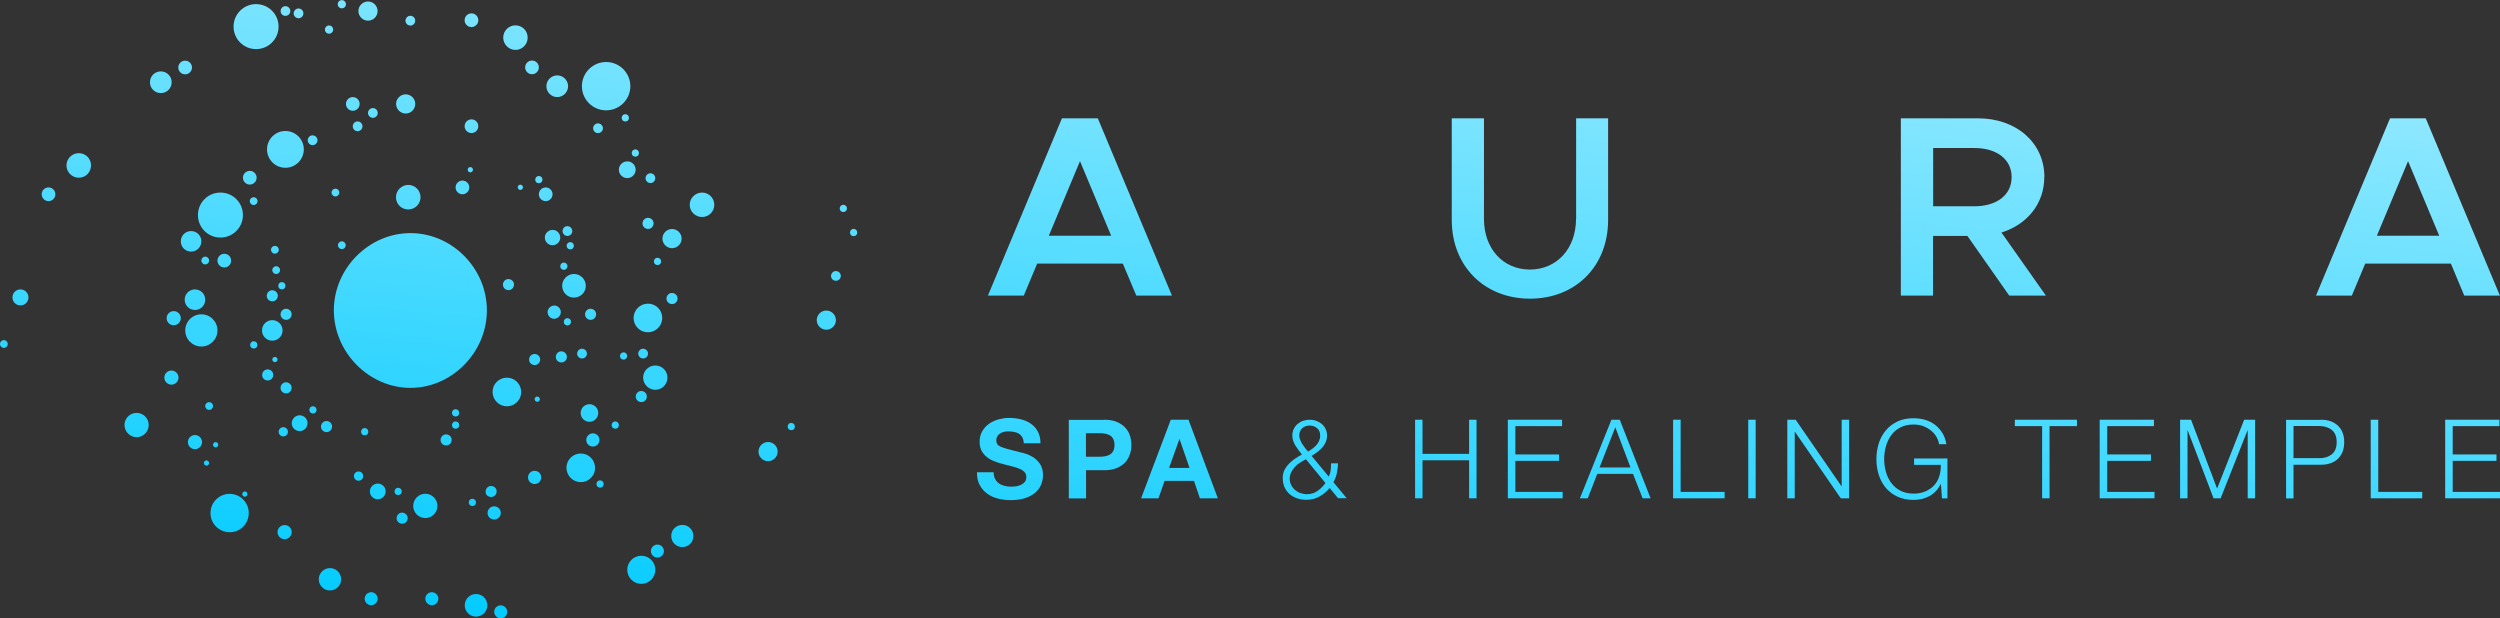 <?xml version="1.0" encoding="UTF-8"?>
<svg xmlns="http://www.w3.org/2000/svg" xmlns:xlink="http://www.w3.org/1999/xlink" id="Layer_1" data-name="Layer 1" viewBox="0 0 218.89 54.15">
  <rect x="0" y="0" width="218.89" height="54.15" fill="#333333" stroke="none"/>
  <defs>
    <style>
      .cls-1 {
        fill: url(#linear-gradient-120);
      }

      .cls-1, .cls-2, .cls-3, .cls-4, .cls-5, .cls-6, .cls-7, .cls-8, .cls-9, .cls-10, .cls-11, .cls-12, .cls-13, .cls-14, .cls-15, .cls-16, .cls-17, .cls-18, .cls-19, .cls-20, .cls-21, .cls-22, .cls-23, .cls-24, .cls-25, .cls-26, .cls-27, .cls-28, .cls-29, .cls-30, .cls-31, .cls-32, .cls-33, .cls-34, .cls-35, .cls-36, .cls-37, .cls-38, .cls-39, .cls-40, .cls-41, .cls-42, .cls-43, .cls-44, .cls-45, .cls-46, .cls-47, .cls-48, .cls-49, .cls-50, .cls-51, .cls-52, .cls-53, .cls-54, .cls-55, .cls-56, .cls-57, .cls-58, .cls-59, .cls-60, .cls-61, .cls-62, .cls-63, .cls-64, .cls-65, .cls-66, .cls-67, .cls-68, .cls-69, .cls-70, .cls-71, .cls-72, .cls-73, .cls-74, .cls-75, .cls-76, .cls-77, .cls-78, .cls-79, .cls-80, .cls-81, .cls-82, .cls-83, .cls-84, .cls-85, .cls-86, .cls-87, .cls-88, .cls-89, .cls-90, .cls-91, .cls-92, .cls-93, .cls-94, .cls-95, .cls-96, .cls-97, .cls-98, .cls-99, .cls-100, .cls-101, .cls-102, .cls-103, .cls-104, .cls-105, .cls-106, .cls-107, .cls-108, .cls-109, .cls-110, .cls-111, .cls-112, .cls-113, .cls-114, .cls-115, .cls-116, .cls-117, .cls-118, .cls-119, .cls-120, .cls-121, .cls-122, .cls-123, .cls-124, .cls-125, .cls-126, .cls-127, .cls-128, .cls-129, .cls-130, .cls-131, .cls-132, .cls-133, .cls-134, .cls-135, .cls-136, .cls-137, .cls-138, .cls-139, .cls-140, .cls-141, .cls-142, .cls-143, .cls-144, .cls-145, .cls-146, .cls-147, .cls-148 {
        stroke-width: 0px;
      }

      .cls-2 {
        fill: url(#linear-gradient-125);
      }

      .cls-3 {
        fill: url(#linear-gradient-124);
      }

      .cls-4 {
        fill: url(#linear-gradient-126);
      }

      .cls-5 {
        fill: url(#linear-gradient-138);
      }

      .cls-6 {
        fill: url(#linear-gradient-139);
      }

      .cls-7 {
        fill: url(#linear-gradient-134);
      }

      .cls-8 {
        fill: url(#linear-gradient-131);
      }

      .cls-9 {
        fill: url(#linear-gradient-136);
      }

      .cls-10 {
        fill: url(#linear-gradient-132);
      }

      .cls-11 {
        fill: url(#linear-gradient-135);
      }

      .cls-12 {
        fill: url(#linear-gradient-130);
      }

      .cls-13 {
        fill: url(#linear-gradient-133);
      }

      .cls-14 {
        fill: url(#linear-gradient-137);
      }

      .cls-15 {
        fill: url(#linear-gradient-100);
      }

      .cls-16 {
        fill: url(#linear-gradient-101);
      }

      .cls-17 {
        fill: url(#linear-gradient-123);
      }

      .cls-18 {
        fill: url(#linear-gradient-129);
      }

      .cls-19 {
        fill: url(#linear-gradient-121);
      }

      .cls-20 {
        fill: url(#linear-gradient-122);
      }

      .cls-21 {
        fill: url(#linear-gradient-109);
      }

      .cls-22 {
        fill: url(#linear-gradient-108);
      }

      .cls-23 {
        fill: url(#linear-gradient-106);
      }

      .cls-24 {
        fill: url(#linear-gradient-107);
      }

      .cls-25 {
        fill: url(#linear-gradient-102);
      }

      .cls-26 {
        fill: url(#linear-gradient-104);
      }

      .cls-27 {
        fill: url(#linear-gradient-103);
      }

      .cls-28 {
        fill: url(#linear-gradient-105);
      }

      .cls-29 {
        fill: url(#linear-gradient-117);
      }

      .cls-30 {
        fill: url(#linear-gradient-118);
      }

      .cls-31 {
        fill: url(#linear-gradient-111);
      }

      .cls-32 {
        fill: url(#linear-gradient-112);
      }

      .cls-33 {
        fill: url(#linear-gradient-127);
      }

      .cls-34 {
        fill: url(#linear-gradient-128);
      }

      .cls-35 {
        fill: url(#linear-gradient-110);
      }

      .cls-36 {
        fill: url(#linear-gradient-113);
      }

      .cls-37 {
        fill: url(#linear-gradient-114);
      }

      .cls-38 {
        fill: url(#linear-gradient-115);
      }

      .cls-39 {
        fill: url(#linear-gradient-116);
      }

      .cls-40 {
        fill: url(#linear-gradient-119);
      }

      .cls-41 {
        fill: url(#linear-gradient-144);
      }

      .cls-42 {
        fill: url(#linear-gradient-145);
      }

      .cls-43 {
        fill: url(#linear-gradient-148);
      }

      .cls-44 {
        fill: url(#linear-gradient-146);
      }

      .cls-45 {
        fill: url(#linear-gradient-143);
      }

      .cls-46 {
        fill: url(#linear-gradient-140);
      }

      .cls-47 {
        fill: url(#linear-gradient-141);
      }

      .cls-48 {
        fill: url(#linear-gradient-147);
      }

      .cls-49 {
        fill: url(#linear-gradient-142);
      }

      .cls-50 {
        fill: url(#linear-gradient);
      }

      .cls-51 {
        fill: url(#linear-gradient-38);
      }

      .cls-52 {
        fill: url(#linear-gradient-33);
      }

      .cls-53 {
        fill: url(#linear-gradient-29);
      }

      .cls-54 {
        fill: url(#linear-gradient-32);
      }

      .cls-55 {
        fill: url(#linear-gradient-30);
      }

      .cls-56 {
        fill: url(#linear-gradient-31);
      }

      .cls-57 {
        fill: url(#linear-gradient-36);
      }

      .cls-58 {
        fill: url(#linear-gradient-39);
      }

      .cls-59 {
        fill: url(#linear-gradient-34);
      }

      .cls-60 {
        fill: url(#linear-gradient-37);
      }

      .cls-61 {
        fill: url(#linear-gradient-35);
      }

      .cls-62 {
        fill: url(#linear-gradient-28);
      }

      .cls-63 {
        fill: url(#linear-gradient-25);
      }

      .cls-64 {
        fill: url(#linear-gradient-11);
      }

      .cls-65 {
        fill: url(#linear-gradient-12);
      }

      .cls-66 {
        fill: url(#linear-gradient-13);
      }

      .cls-67 {
        fill: url(#linear-gradient-10);
      }

      .cls-68 {
        fill: url(#linear-gradient-17);
      }

      .cls-69 {
        fill: url(#linear-gradient-16);
      }

      .cls-70 {
        fill: url(#linear-gradient-19);
      }

      .cls-71 {
        fill: url(#linear-gradient-15);
      }

      .cls-72 {
        fill: url(#linear-gradient-23);
      }

      .cls-73 {
        fill: url(#linear-gradient-21);
      }

      .cls-74 {
        fill: url(#linear-gradient-18);
      }

      .cls-75 {
        fill: url(#linear-gradient-14);
      }

      .cls-76 {
        fill: url(#linear-gradient-22);
      }

      .cls-77 {
        fill: url(#linear-gradient-20);
      }

      .cls-78 {
        fill: url(#linear-gradient-27);
      }

      .cls-79 {
        fill: url(#linear-gradient-24);
      }

      .cls-80 {
        fill: url(#linear-gradient-26);
      }

      .cls-81 {
        fill: url(#linear-gradient-45);
      }

      .cls-82 {
        fill: url(#linear-gradient-46);
      }

      .cls-83 {
        fill: url(#linear-gradient-44);
      }

      .cls-84 {
        fill: url(#linear-gradient-48);
      }

      .cls-85 {
        fill: url(#linear-gradient-49);
      }

      .cls-86 {
        fill: url(#linear-gradient-47);
      }

      .cls-87 {
        fill: url(#linear-gradient-42);
      }

      .cls-88 {
        fill: url(#linear-gradient-43);
      }

      .cls-89 {
        fill: url(#linear-gradient-40);
      }

      .cls-90 {
        fill: url(#linear-gradient-41);
      }

      .cls-91 {
        fill: url(#linear-gradient-59);
      }

      .cls-92 {
        fill: url(#linear-gradient-57);
      }

      .cls-93 {
        fill: url(#linear-gradient-58);
      }

      .cls-94 {
        fill: url(#linear-gradient-55);
      }

      .cls-95 {
        fill: url(#linear-gradient-56);
      }

      .cls-96 {
        fill: url(#linear-gradient-53);
      }

      .cls-97 {
        fill: url(#linear-gradient-51);
      }

      .cls-98 {
        fill: url(#linear-gradient-52);
      }

      .cls-99 {
        fill: url(#linear-gradient-50);
      }

      .cls-100 {
        fill: url(#linear-gradient-54);
      }

      .cls-101 {
        fill: url(#linear-gradient-60);
      }

      .cls-102 {
        fill: url(#linear-gradient-61);
      }

      .cls-103 {
        fill: url(#linear-gradient-62);
      }

      .cls-104 {
        fill: url(#linear-gradient-65);
      }

      .cls-105 {
        fill: url(#linear-gradient-79);
      }

      .cls-106 {
        fill: url(#linear-gradient-78);
      }

      .cls-107 {
        fill: url(#linear-gradient-77);
      }

      .cls-108 {
        fill: url(#linear-gradient-75);
      }

      .cls-109 {
        fill: url(#linear-gradient-76);
      }

      .cls-110 {
        fill: url(#linear-gradient-74);
      }

      .cls-111 {
        fill: url(#linear-gradient-67);
      }

      .cls-112 {
        fill: url(#linear-gradient-68);
      }

      .cls-113 {
        fill: url(#linear-gradient-66);
      }

      .cls-114 {
        fill: url(#linear-gradient-63);
      }

      .cls-115 {
        fill: url(#linear-gradient-69);
      }

      .cls-116 {
        fill: url(#linear-gradient-64);
      }

      .cls-117 {
        fill: url(#linear-gradient-71);
      }

      .cls-118 {
        fill: url(#linear-gradient-72);
      }

      .cls-119 {
        fill: url(#linear-gradient-70);
      }

      .cls-120 {
        fill: url(#linear-gradient-73);
      }

      .cls-121 {
        fill: url(#linear-gradient-84);
      }

      .cls-122 {
        fill: url(#linear-gradient-85);
      }

      .cls-123 {
        fill: url(#linear-gradient-82);
      }

      .cls-124 {
        fill: url(#linear-gradient-83);
      }

      .cls-125 {
        fill: url(#linear-gradient-89);
      }

      .cls-126 {
        fill: url(#linear-gradient-88);
      }

      .cls-127 {
        fill: url(#linear-gradient-86);
      }

      .cls-128 {
        fill: url(#linear-gradient-87);
      }

      .cls-129 {
        fill: url(#linear-gradient-80);
      }

      .cls-130 {
        fill: url(#linear-gradient-81);
      }

      .cls-131 {
        fill: url(#linear-gradient-98);
      }

      .cls-132 {
        fill: url(#linear-gradient-91);
      }

      .cls-133 {
        fill: url(#linear-gradient-92);
      }

      .cls-134 {
        fill: url(#linear-gradient-93);
      }

      .cls-135 {
        fill: url(#linear-gradient-90);
      }

      .cls-136 {
        fill: url(#linear-gradient-96);
      }

      .cls-137 {
        fill: url(#linear-gradient-97);
      }

      .cls-138 {
        fill: url(#linear-gradient-94);
      }

      .cls-139 {
        fill: url(#linear-gradient-95);
      }

      .cls-140 {
        fill: url(#linear-gradient-99);
      }

      .cls-141 {
        fill: url(#linear-gradient-4);
      }

      .cls-142 {
        fill: url(#linear-gradient-2);
      }

      .cls-143 {
        fill: url(#linear-gradient-3);
      }

      .cls-144 {
        fill: url(#linear-gradient-8);
      }

      .cls-145 {
        fill: url(#linear-gradient-9);
      }

      .cls-146 {
        fill: url(#linear-gradient-7);
      }

      .cls-147 {
        fill: url(#linear-gradient-5);
      }

      .cls-148 {
        fill: url(#linear-gradient-6);
      }
    </style>
    <linearGradient id="linear-gradient" x1="33.14" y1="54.51" x2="44.54" y2="-57.06" gradientUnits="userSpaceOnUse">
      <stop offset="0" stop-color="#00cbff"></stop>
      <stop offset="1" stop-color="#fff"></stop>
    </linearGradient>
    <linearGradient id="linear-gradient-2" x1="-1.79" y1="50.95" x2="9.61" y2="-60.63" xlink:href="#linear-gradient"></linearGradient>
    <linearGradient id="linear-gradient-3" x1="16.55" y1="52.82" x2="27.95" y2="-58.76" xlink:href="#linear-gradient"></linearGradient>
    <linearGradient id="linear-gradient-4" x1="16.82" y1="52.85" x2="28.22" y2="-58.73" xlink:href="#linear-gradient"></linearGradient>
    <linearGradient id="linear-gradient-5" x1="32.3" y1="54.43" x2="43.7" y2="-57.15" xlink:href="#linear-gradient"></linearGradient>
    <linearGradient id="linear-gradient-6" x1="37.55" y1="54.96" x2="48.95" y2="-56.61" xlink:href="#linear-gradient"></linearGradient>
    <linearGradient id="linear-gradient-7" x1="58.7" y1="57.13" x2="70.1" y2="-54.45" xlink:href="#linear-gradient"></linearGradient>
    <linearGradient id="linear-gradient-8" x1="56.67" y1="56.92" x2="68.07" y2="-54.66" xlink:href="#linear-gradient"></linearGradient>
    <linearGradient id="linear-gradient-9" x1="43.63" y1="55.59" x2="55.03" y2="-55.99" xlink:href="#linear-gradient"></linearGradient>
    <linearGradient id="linear-gradient-10" x1="41.44" y1="55.36" x2="52.83" y2="-56.21" xlink:href="#linear-gradient"></linearGradient>
    <linearGradient id="linear-gradient-11" x1="20.43" y1="53.22" x2="31.83" y2="-58.36" xlink:href="#linear-gradient"></linearGradient>
    <linearGradient id="linear-gradient-12" x1="17.46" y1="52.91" x2="28.86" y2="-58.66" xlink:href="#linear-gradient"></linearGradient>
    <linearGradient id="linear-gradient-13" x1="41.58" y1="55.38" x2="52.98" y2="-56.2" xlink:href="#linear-gradient"></linearGradient>
    <linearGradient id="linear-gradient-14" x1="37.09" y1="54.92" x2="48.49" y2="-56.66" xlink:href="#linear-gradient"></linearGradient>
    <linearGradient id="linear-gradient-15" x1="44.92" y1="55.72" x2="56.32" y2="-55.86" xlink:href="#linear-gradient"></linearGradient>
    <linearGradient id="linear-gradient-16" x1="21.84" y1="53.36" x2="33.23" y2="-58.22" xlink:href="#linear-gradient"></linearGradient>
    <linearGradient id="linear-gradient-17" x1="21.15" y1="53.29" x2="32.55" y2="-58.29" xlink:href="#linear-gradient"></linearGradient>
    <linearGradient id="linear-gradient-18" x1="12.7" y1="52.43" x2="24.1" y2="-59.15" xlink:href="#linear-gradient"></linearGradient>
    <linearGradient id="linear-gradient-19" x1="15.64" y1="52.73" x2="27.03" y2="-58.85" xlink:href="#linear-gradient"></linearGradient>
    <linearGradient id="linear-gradient-20" x1="24.21" y1="53.6" x2="35.6" y2="-57.97" xlink:href="#linear-gradient"></linearGradient>
    <linearGradient id="linear-gradient-21" x1="55.45" y1="56.79" x2="66.84" y2="-54.78" xlink:href="#linear-gradient"></linearGradient>
    <linearGradient id="linear-gradient-22" x1="28.55" y1="54.05" x2="39.95" y2="-57.53" xlink:href="#linear-gradient"></linearGradient>
    <linearGradient id="linear-gradient-23" x1="13.03" y1="52.46" x2="24.42" y2="-59.12" xlink:href="#linear-gradient"></linearGradient>
    <linearGradient id="linear-gradient-24" x1="14.92" y1="52.65" x2="26.32" y2="-58.92" xlink:href="#linear-gradient"></linearGradient>
    <linearGradient id="linear-gradient-25" x1="26.62" y1="53.85" x2="38.02" y2="-57.73" xlink:href="#linear-gradient"></linearGradient>
    <linearGradient id="linear-gradient-26" x1="20.86" y1="53.26" x2="32.26" y2="-58.32" xlink:href="#linear-gradient"></linearGradient>
    <linearGradient id="linear-gradient-27" x1="25.6" y1="53.74" x2="37" y2="-57.83" xlink:href="#linear-gradient"></linearGradient>
    <linearGradient id="linear-gradient-28" x1="18.6" y1="53.03" x2="29.99" y2="-58.55" xlink:href="#linear-gradient"></linearGradient>
    <linearGradient id="linear-gradient-29" x1="16.58" y1="52.82" x2="27.98" y2="-58.75" xlink:href="#linear-gradient"></linearGradient>
    <linearGradient id="linear-gradient-30" x1=".75" y1="51.21" x2="12.15" y2="-60.37" xlink:href="#linear-gradient"></linearGradient>
    <linearGradient id="linear-gradient-31" x1="13.52" y1="52.51" x2="24.92" y2="-59.07" xlink:href="#linear-gradient"></linearGradient>
    <linearGradient id="linear-gradient-32" x1="18.05" y1="52.97" x2="29.45" y2="-58.6" xlink:href="#linear-gradient"></linearGradient>
    <linearGradient id="linear-gradient-33" x1="43.89" y1="55.61" x2="55.28" y2="-55.96" xlink:href="#linear-gradient"></linearGradient>
    <linearGradient id="linear-gradient-34" x1="11.47" y1="52.3" x2="22.87" y2="-59.27" xlink:href="#linear-gradient"></linearGradient>
    <linearGradient id="linear-gradient-35" x1="26.32" y1="53.82" x2="37.72" y2="-57.76" xlink:href="#linear-gradient"></linearGradient>
    <linearGradient id="linear-gradient-36" x1="41.52" y1="55.37" x2="52.92" y2="-56.2" xlink:href="#linear-gradient"></linearGradient>
    <linearGradient id="linear-gradient-37" x1="35.87" y1="54.79" x2="47.26" y2="-56.78" xlink:href="#linear-gradient"></linearGradient>
    <linearGradient id="linear-gradient-38" x1="36.81" y1="54.89" x2="48.2" y2="-56.69" xlink:href="#linear-gradient"></linearGradient>
    <linearGradient id="linear-gradient-39" x1="43.84" y1="55.61" x2="55.23" y2="-55.97" xlink:href="#linear-gradient"></linearGradient>
    <linearGradient id="linear-gradient-40" x1="36.56" y1="54.86" x2="47.96" y2="-56.71" xlink:href="#linear-gradient"></linearGradient>
    <linearGradient id="linear-gradient-41" x1="19.66" y1="53.14" x2="31.06" y2="-58.44" xlink:href="#linear-gradient"></linearGradient>
    <linearGradient id="linear-gradient-42" x1="26.82" y1="53.87" x2="38.22" y2="-57.71" xlink:href="#linear-gradient"></linearGradient>
    <linearGradient id="linear-gradient-43" x1="30.9" y1="54.29" x2="42.3" y2="-57.29" xlink:href="#linear-gradient"></linearGradient>
    <linearGradient id="linear-gradient-44" x1="55.17" y1="56.77" x2="66.57" y2="-54.81" xlink:href="#linear-gradient"></linearGradient>
    <linearGradient id="linear-gradient-45" x1="65.39" y1="57.81" x2="76.78" y2="-53.77" xlink:href="#linear-gradient"></linearGradient>
    <linearGradient id="linear-gradient-46" x1="69.26" y1="58.2" x2="80.66" y2="-53.37" xlink:href="#linear-gradient"></linearGradient>
    <linearGradient id="linear-gradient-47" x1="23.6" y1="53.54" x2="35" y2="-58.04" xlink:href="#linear-gradient"></linearGradient>
    <linearGradient id="linear-gradient-48" x1="24.49" y1="53.63" x2="35.88" y2="-57.95" xlink:href="#linear-gradient"></linearGradient>
    <linearGradient id="linear-gradient-49" x1="20.82" y1="53.26" x2="32.21" y2="-58.32" xlink:href="#linear-gradient"></linearGradient>
    <linearGradient id="linear-gradient-50" x1="28.14" y1="54" x2="39.54" y2="-57.57" xlink:href="#linear-gradient"></linearGradient>
    <linearGradient id="linear-gradient-51" x1="26.94" y1="53.88" x2="38.34" y2="-57.69" xlink:href="#linear-gradient"></linearGradient>
    <linearGradient id="linear-gradient-52" x1="30.57" y1="54.25" x2="41.97" y2="-57.32" xlink:href="#linear-gradient"></linearGradient>
    <linearGradient id="linear-gradient-53" x1="23.15" y1="53.49" x2="34.55" y2="-58.08" xlink:href="#linear-gradient"></linearGradient>
    <linearGradient id="linear-gradient-54" x1="53.69" y1="56.61" x2="65.09" y2="-54.96" xlink:href="#linear-gradient"></linearGradient>
    <linearGradient id="linear-gradient-55" x1="48.39" y1="56.07" x2="59.79" y2="-55.5" xlink:href="#linear-gradient"></linearGradient>
    <linearGradient id="linear-gradient-56" x1="49.56" y1="56.19" x2="60.96" y2="-55.38" xlink:href="#linear-gradient"></linearGradient>
    <linearGradient id="linear-gradient-57" x1="50.69" y1="56.31" x2="62.08" y2="-55.27" xlink:href="#linear-gradient"></linearGradient>
    <linearGradient id="linear-gradient-58" x1="47.09" y1="55.94" x2="58.49" y2="-55.64" xlink:href="#linear-gradient"></linearGradient>
    <linearGradient id="linear-gradient-59" x1="53.79" y1="56.62" x2="65.19" y2="-54.95" xlink:href="#linear-gradient"></linearGradient>
    <linearGradient id="linear-gradient-60" x1="42.23" y1="55.44" x2="53.62" y2="-56.13" xlink:href="#linear-gradient"></linearGradient>
    <linearGradient id="linear-gradient-61" x1="49.29" y1="56.16" x2="60.69" y2="-55.41" xlink:href="#linear-gradient"></linearGradient>
    <linearGradient id="linear-gradient-62" x1="47.79" y1="56.01" x2="59.18" y2="-55.57" xlink:href="#linear-gradient"></linearGradient>
    <linearGradient id="linear-gradient-63" x1="52.77" y1="56.52" x2="64.17" y2="-55.06" xlink:href="#linear-gradient"></linearGradient>
    <linearGradient id="linear-gradient-64" x1="46.04" y1="55.83" x2="57.44" y2="-55.74" xlink:href="#linear-gradient"></linearGradient>
    <linearGradient id="linear-gradient-65" x1="44.81" y1="55.71" x2="56.21" y2="-55.87" xlink:href="#linear-gradient"></linearGradient>
    <linearGradient id="linear-gradient-66" x1="45.61" y1="55.79" x2="57.01" y2="-55.79" xlink:href="#linear-gradient"></linearGradient>
    <linearGradient id="linear-gradient-67" x1="69.71" y1="58.25" x2="81.1" y2="-53.33" xlink:href="#linear-gradient"></linearGradient>
    <linearGradient id="linear-gradient-68" x1="50.06" y1="56.24" x2="61.46" y2="-55.33" xlink:href="#linear-gradient"></linearGradient>
    <linearGradient id="linear-gradient-69" x1="51.24" y1="56.36" x2="62.64" y2="-55.21" xlink:href="#linear-gradient"></linearGradient>
    <linearGradient id="linear-gradient-70" x1="70.86" y1="58.37" x2="82.25" y2="-53.21" xlink:href="#linear-gradient"></linearGradient>
    <linearGradient id="linear-gradient-71" x1="69.76" y1="58.26" x2="81.16" y2="-53.32" xlink:href="#linear-gradient"></linearGradient>
    <linearGradient id="linear-gradient-72" x1="52.96" y1="56.54" x2="64.35" y2="-55.04" xlink:href="#linear-gradient"></linearGradient>
    <linearGradient id="linear-gradient-73" x1="41.41" y1="55.36" x2="52.81" y2="-56.22" xlink:href="#linear-gradient"></linearGradient>
    <linearGradient id="linear-gradient-74" x1="55.7" y1="56.82" x2="67.1" y2="-54.76" xlink:href="#linear-gradient"></linearGradient>
    <linearGradient id="linear-gradient-75" x1="48.79" y1="56.11" x2="60.18" y2="-55.46" xlink:href="#linear-gradient"></linearGradient>
    <linearGradient id="linear-gradient-76" x1="53.91" y1="56.64" x2="65.31" y2="-54.94" xlink:href="#linear-gradient"></linearGradient>
    <linearGradient id="linear-gradient-77" x1="41.74" y1="55.39" x2="53.14" y2="-56.18" xlink:href="#linear-gradient"></linearGradient>
    <linearGradient id="linear-gradient-78" x1="37.38" y1="54.95" x2="48.78" y2="-56.63" xlink:href="#linear-gradient"></linearGradient>
    <linearGradient id="linear-gradient-79" x1="34.26" y1="54.63" x2="45.66" y2="-56.95" xlink:href="#linear-gradient"></linearGradient>
    <linearGradient id="linear-gradient-80" x1="26.91" y1="53.88" x2="38.3" y2="-57.7" xlink:href="#linear-gradient"></linearGradient>
    <linearGradient id="linear-gradient-81" x1="46.63" y1="55.89" x2="58.03" y2="-55.68" xlink:href="#linear-gradient"></linearGradient>
    <linearGradient id="linear-gradient-82" x1="44.34" y1="55.66" x2="55.74" y2="-55.92" xlink:href="#linear-gradient"></linearGradient>
    <linearGradient id="linear-gradient-83" x1="23.06" y1="53.48" x2="34.46" y2="-58.09" xlink:href="#linear-gradient"></linearGradient>
    <linearGradient id="linear-gradient-84" x1="21.35" y1="53.31" x2="32.75" y2="-58.27" xlink:href="#linear-gradient"></linearGradient>
    <linearGradient id="linear-gradient-85" x1="21.04" y1="53.28" x2="32.44" y2="-58.3" xlink:href="#linear-gradient"></linearGradient>
    <linearGradient id="linear-gradient-86" x1="22.41" y1="53.42" x2="33.81" y2="-58.16" xlink:href="#linear-gradient"></linearGradient>
    <linearGradient id="linear-gradient-87" x1="54.12" y1="56.66" x2="65.52" y2="-54.92" xlink:href="#linear-gradient"></linearGradient>
    <linearGradient id="linear-gradient-88" x1="46.05" y1="55.83" x2="57.45" y2="-55.74" xlink:href="#linear-gradient"></linearGradient>
    <linearGradient id="linear-gradient-89" x1="43.11" y1="55.53" x2="54.51" y2="-56.04" xlink:href="#linear-gradient"></linearGradient>
    <linearGradient id="linear-gradient-90" x1="46.42" y1="55.87" x2="57.82" y2="-55.7" xlink:href="#linear-gradient"></linearGradient>
    <linearGradient id="linear-gradient-91" x1="46.84" y1="55.91" x2="58.24" y2="-55.66" xlink:href="#linear-gradient"></linearGradient>
    <linearGradient id="linear-gradient-92" x1="52.02" y1="56.44" x2="63.42" y2="-55.13" xlink:href="#linear-gradient"></linearGradient>
    <linearGradient id="linear-gradient-93" x1="67.18" y1="57.99" x2="78.57" y2="-53.58" xlink:href="#linear-gradient"></linearGradient>
    <linearGradient id="linear-gradient-94" x1="51.11" y1="56.35" x2="62.51" y2="-55.23" xlink:href="#linear-gradient"></linearGradient>
    <linearGradient id="linear-gradient-95" x1="40.21" y1="55.24" x2="51.61" y2="-56.34" xlink:href="#linear-gradient"></linearGradient>
    <linearGradient id="linear-gradient-96" x1="33.68" y1="54.57" x2="45.08" y2="-57.01" xlink:href="#linear-gradient"></linearGradient>
    <linearGradient id="linear-gradient-97" x1="30.25" y1="54.22" x2="41.65" y2="-57.36" xlink:href="#linear-gradient"></linearGradient>
    <linearGradient id="linear-gradient-98" x1="37.96" y1="55.01" x2="49.36" y2="-56.57" xlink:href="#linear-gradient"></linearGradient>
    <linearGradient id="linear-gradient-99" x1="25.57" y1="53.74" x2="36.97" y2="-57.83" xlink:href="#linear-gradient"></linearGradient>
    <linearGradient id="linear-gradient-100" x1="19.87" y1="53.16" x2="31.27" y2="-58.42" xlink:href="#linear-gradient"></linearGradient>
    <linearGradient id="linear-gradient-101" x1="21.79" y1="53.36" x2="33.19" y2="-58.22" xlink:href="#linear-gradient"></linearGradient>
    <linearGradient id="linear-gradient-102" x1="30.11" y1="54.21" x2="41.51" y2="-57.37" xlink:href="#linear-gradient"></linearGradient>
    <linearGradient id="linear-gradient-103" x1="23.2" y1="53.5" x2="34.59" y2="-58.08" xlink:href="#linear-gradient"></linearGradient>
    <linearGradient id="linear-gradient-104" x1="31.92" y1="54.39" x2="43.31" y2="-57.19" xlink:href="#linear-gradient"></linearGradient>
    <linearGradient id="linear-gradient-105" x1="24.54" y1="53.64" x2="35.94" y2="-57.94" xlink:href="#linear-gradient"></linearGradient>
    <linearGradient id="linear-gradient-106" x1="51.91" y1="56.43" x2="63.31" y2="-55.14" xlink:href="#linear-gradient"></linearGradient>
    <linearGradient id="linear-gradient-107" x1="38.07" y1="55.02" x2="49.46" y2="-56.56" xlink:href="#linear-gradient"></linearGradient>
    <linearGradient id="linear-gradient-108" x1="50.1" y1="56.25" x2="61.49" y2="-55.33" xlink:href="#linear-gradient"></linearGradient>
    <linearGradient id="linear-gradient-109" x1="45.38" y1="55.77" x2="56.78" y2="-55.81" xlink:href="#linear-gradient"></linearGradient>
    <linearGradient id="linear-gradient-110" x1="42.19" y1="55.44" x2="53.59" y2="-56.14" xlink:href="#linear-gradient"></linearGradient>
    <linearGradient id="linear-gradient-111" x1="-.77" y1="51.05" x2="10.63" y2="-60.53" xlink:href="#linear-gradient"></linearGradient>
    <linearGradient id="linear-gradient-112" x1="10.43" y1="52.19" x2="21.83" y2="-59.38" xlink:href="#linear-gradient"></linearGradient>
    <linearGradient id="linear-gradient-113" x1="36.16" y1="54.82" x2="47.56" y2="-56.75" xlink:href="#linear-gradient"></linearGradient>
    <linearGradient id="linear-gradient-114" x1="54.96" y1="56.74" x2="66.35" y2="-54.83" xlink:href="#linear-gradient"></linearGradient>
    <linearGradient id="linear-gradient-115" x1="19.27" y1="53.1" x2="30.67" y2="-58.48" xlink:href="#linear-gradient"></linearGradient>
    <linearGradient id="linear-gradient-116" x1="9.5" y1="52.1" x2="20.89" y2="-59.48" xlink:href="#linear-gradient"></linearGradient>
    <linearGradient id="linear-gradient-117" x1="20.89" y1="53.26" x2="32.28" y2="-58.31" xlink:href="#linear-gradient"></linearGradient>
    <linearGradient id="linear-gradient-118" x1="48.12" y1="56.04" x2="59.52" y2="-55.53" xlink:href="#linear-gradient"></linearGradient>
    <linearGradient id="linear-gradient-119" x1="17.25" y1="52.89" x2="28.65" y2="-58.68" xlink:href="#linear-gradient"></linearGradient>
    <linearGradient id="linear-gradient-120" x1="15.84" y1="52.75" x2="27.23" y2="-58.83" xlink:href="#linear-gradient"></linearGradient>
    <linearGradient id="linear-gradient-121" x1="3.13" y1="51.45" x2="14.52" y2="-60.13" xlink:href="#linear-gradient"></linearGradient>
    <linearGradient id="linear-gradient-122" x1="15.2" y1="52.68" x2="26.6" y2="-58.89" xlink:href="#linear-gradient"></linearGradient>
    <linearGradient id="linear-gradient-123" x1="14.38" y1="52.6" x2="25.78" y2="-58.98" xlink:href="#linear-gradient"></linearGradient>
    <linearGradient id="linear-gradient-124" x1="21.35" y1="53.31" x2="32.74" y2="-58.27" xlink:href="#linear-gradient"></linearGradient>
    <linearGradient id="linear-gradient-125" x1="39.83" y1="55.2" x2="51.23" y2="-56.38" xlink:href="#linear-gradient"></linearGradient>
    <linearGradient id="linear-gradient-126" x1="57.48" y1="57" x2="68.87" y2="-54.58" xlink:href="#linear-gradient"></linearGradient>
    <linearGradient id="linear-gradient-127" x1="31.96" y1="54.39" x2="43.36" y2="-57.18" xlink:href="#linear-gradient"></linearGradient>
    <linearGradient id="linear-gradient-128" x1="91.02" y1="60.43" x2="102.42" y2="-51.15" xlink:href="#linear-gradient"></linearGradient>
    <linearGradient id="linear-gradient-129" x1="128.91" y1="64.3" x2="140.31" y2="-47.28" xlink:href="#linear-gradient"></linearGradient>
    <linearGradient id="linear-gradient-130" x1="167.67" y1="68.26" x2="179.07" y2="-43.32" xlink:href="#linear-gradient"></linearGradient>
    <linearGradient id="linear-gradient-131" x1="206.1" y1="72.18" x2="217.5" y2="-39.39" xlink:href="#linear-gradient"></linearGradient>
    <linearGradient id="linear-gradient-132" x1="86.53" y1="59.97" x2="97.92" y2="-51.61" xlink:href="#linear-gradient"></linearGradient>
    <linearGradient id="linear-gradient-133" x1="93.98" y1="60.73" x2="105.38" y2="-50.85" xlink:href="#linear-gradient"></linearGradient>
    <linearGradient id="linear-gradient-134" x1="101.45" y1="61.49" x2="112.84" y2="-50.08" xlink:href="#linear-gradient"></linearGradient>
    <linearGradient id="linear-gradient-135" x1="113.07" y1="62.68" x2="124.47" y2="-48.9" xlink:href="#linear-gradient"></linearGradient>
    <linearGradient id="linear-gradient-136" x1="124.17" y1="63.81" x2="135.57" y2="-47.76" xlink:href="#linear-gradient"></linearGradient>
    <linearGradient id="linear-gradient-137" x1="131.92" y1="64.61" x2="143.32" y2="-46.97" xlink:href="#linear-gradient"></linearGradient>
    <linearGradient id="linear-gradient-138" x1="139.2" y1="65.35" x2="150.6" y2="-46.23" xlink:href="#linear-gradient"></linearGradient>
    <linearGradient id="linear-gradient-139" x1="146.11" y1="66.05" x2="157.5" y2="-45.52" xlink:href="#linear-gradient"></linearGradient>
    <linearGradient id="linear-gradient-140" x1="150.7" y1="66.52" x2="162.1" y2="-45.05" xlink:href="#linear-gradient"></linearGradient>
    <linearGradient id="linear-gradient-141" x1="156.45" y1="67.11" x2="167.84" y2="-44.47" xlink:href="#linear-gradient"></linearGradient>
    <linearGradient id="linear-gradient-142" x1="164.73" y1="67.96" x2="176.13" y2="-43.62" xlink:href="#linear-gradient"></linearGradient>
    <linearGradient id="linear-gradient-143" x1="175.85" y1="69.09" x2="187.25" y2="-42.48" xlink:href="#linear-gradient"></linearGradient>
    <linearGradient id="linear-gradient-144" x1="183.21" y1="69.84" x2="194.61" y2="-41.73" xlink:href="#linear-gradient"></linearGradient>
    <linearGradient id="linear-gradient-145" x1="191.06" y1="70.65" x2="202.46" y2="-40.93" xlink:href="#linear-gradient"></linearGradient>
    <linearGradient id="linear-gradient-146" x1="199.26" y1="71.48" x2="210.66" y2="-40.09" xlink:href="#linear-gradient"></linearGradient>
    <linearGradient id="linear-gradient-147" x1="206.55" y1="72.23" x2="217.95" y2="-39.35" xlink:href="#linear-gradient"></linearGradient>
    <linearGradient id="linear-gradient-148" x1="213.15" y1="72.9" x2="224.55" y2="-38.67" xlink:href="#linear-gradient"></linearGradient>
  </defs>
  <g>
    <path class="cls-50" d="M35.94,20.41c-3.63,0-6.71,3.08-6.71,6.76s3.08,6.79,6.71,6.79,6.69-3.11,6.69-6.79-3.06-6.76-6.69-6.76Z"></path>
    <path class="cls-142" d="M.34,30.46c.19,0,.34-.15.34-.34s-.15-.34-.34-.34-.34.15-.34.34.15.34.34.34Z"></path>
    <path class="cls-143" d="M18.65,35.55c0-.19-.15-.34-.34-.34s-.34.15-.34.34.15.34.34.34.34-.15.34-.34Z"></path>
    <path class="cls-141" d="M18.08,40.31c-.13,0-.23.11-.23.23s.1.23.23.23.23-.11.23-.23-.11-.23-.23-.23Z"></path>
    <path class="cls-147" d="M32.5,51.85c-.32,0-.57.26-.57.57s.26.57.57.57.57-.26.57-.57-.26-.57-.57-.57Z"></path>
    <path class="cls-148" d="M37.81,51.85c-.32,0-.57.26-.57.57s.26.57.57.57.57-.26.57-.57-.26-.57-.57-.57Z"></path>
    <path class="cls-146" d="M59.74,45.96c-.54,0-.97.43-.97.97s.43.97.97.97.97-.43.97-.97-.43-.97-.97-.97Z"></path>
    <path class="cls-144" d="M57.56,47.68c-.32,0-.57.26-.57.57s.26.57.57.57.57-.26.57-.57-.26-.57-.57-.57Z"></path>
    <path class="cls-145" d="M43.84,53c-.32,0-.57.26-.57.57s.26.57.57.57.57-.26.57-.57-.26-.57-.57-.57Z"></path>
    <path class="cls-67" d="M41.68,52.01c-.55,0-.99.44-.99.99s.45.99.99.99.99-.44.99-.99-.44-.99-.99-.99Z"></path>
    <path class="cls-64" d="M21.21,43.26c0,.13.1.23.23.23s.23-.11.23-.23-.11-.23-.23-.23-.23.1-.23.23Z"></path>
    <path class="cls-65" d="M18.65,38.94c0,.13.1.23.23.23s.23-.1.23-.23-.1-.23-.23-.23-.23.11-.23.23Z"></path>
    <path class="cls-66" d="M45.56,16.17c-.13,0-.23.1-.23.23s.11.23.23.23.23-.1.23-.23-.1-.23-.23-.23Z"></path>
    <path class="cls-75" d="M40.95,14.86c0,.13.1.23.23.23s.23-.1.23-.23-.1-.23-.23-.23-.23.1-.23.23Z"></path>
    <path class="cls-71" d="M47.04,34.72c-.13,0-.23.11-.23.23s.11.23.23.23.23-.11.23-.23-.1-.23-.23-.23Z"></path>
    <path class="cls-69" d="M24.07,31.25c-.13,0-.23.11-.23.23s.11.23.23.23.23-.11.23-.23-.1-.23-.23-.23Z"></path>
    <path class="cls-68" d="M24.52,23.65c0-.19-.15-.34-.34-.34s-.34.15-.34.34.15.34.34.34.34-.15.34-.34Z"></path>
    <path class="cls-74" d="M15.21,27.24c-.34,0-.62.28-.62.62s.28.62.62.62.62-.28.62-.62-.28-.62-.62-.62Z"></path>
    <path class="cls-70" d="M17.07,38.09c-.34,0-.62.28-.62.62s.28.62.62.62.62-.28.62-.62-.28-.62-.62-.62Z"></path>
    <path class="cls-77" d="M24.92,47.21c.34,0,.62-.28.62-.62s-.28-.62-.62-.62-.62.28-.62.62.28.62.62.62Z"></path>
    <path class="cls-73" d="M56.15,48.66c-.68,0-1.23.55-1.23,1.23s.55,1.23,1.23,1.23,1.23-.55,1.23-1.23-.55-1.23-1.23-1.23Z"></path>
    <path class="cls-76" d="M28.89,49.74c-.54,0-.98.44-.98.98s.44.98.98.98.98-.44.98-.98-.44-.98-.98-.98Z"></path>
    <path class="cls-72" d="M15.01,32.44c-.34,0-.62.28-.62.62s.28.62.62.62.62-.28.62-.62-.28-.62-.62-.62Z"></path>
    <path class="cls-79" d="M17.63,22.81c0,.19.15.34.34.34s.34-.15.34-.34-.15-.34-.34-.34-.34.15-.34.34Z"></path>
    <path class="cls-63" d="M29.93,21.13c-.19,0-.34.15-.34.34s.15.34.34.34.34-.15.34-.34-.15-.34-.34-.34Z"></path>
    <path class="cls-80" d="M24.41,21.87c0-.19-.15-.34-.34-.34s-.34.15-.34.34.15.34.34.34.34-.15.34-.34Z"></path>
    <path class="cls-78" d="M29.03,16.86c0,.19.15.34.34.34s.34-.15.34-.34-.15-.34-.34-.34-.34.15-.34.34Z"></path>
    <path class="cls-62" d="M22.21,17.27c-.19,0-.34.15-.34.34s.15.34.34.34.34-.15.34-.34-.15-.34-.34-.34Z"></path>
    <path class="cls-53" d="M19.64,23.42c.33,0,.6-.27.6-.6s-.27-.6-.6-.6-.6.27-.6.6.27.6.6.6Z"></path>
    <path class="cls-55" d="M4.25,17.61c.33,0,.6-.27.6-.6s-.27-.6-.6-.6-.6.27-.6.6.27.6.6.6Z"></path>
    <path class="cls-56" d="M17.63,21.13c0-.5-.4-.9-.9-.9s-.9.4-.9.9.4.9.9.9.9-.4.9-.9Z"></path>
    <path class="cls-54" d="M22.47,15.56c0-.33-.27-.6-.6-.6s-.6.27-.6.6.27.6.6.6.6-.27.6-.6Z"></path>
    <path class="cls-52" d="M48.79,8.5c.52,0,.95-.43.95-.95s-.43-.95-.95-.95-.95.43-.95.95.42.95.95.95Z"></path>
    <path class="cls-59" d="M16.21,6.51c.33,0,.6-.27.6-.6s-.27-.6-.6-.6-.6.27-.6.6.27.6.6.6Z"></path>
    <path class="cls-61" d="M30.89,9.7c.33,0,.6-.27.6-.6s-.27-.6-.6-.6-.6.27-.6.6.27.6.6.6Z"></path>
    <path class="cls-57" d="M47.18,5.9c0-.33-.27-.6-.6-.6s-.6.27-.6.6.27.6.6.6.6-.27.6-.6Z"></path>
    <path class="cls-60" d="M41.28,2.37c.33,0,.6-.27.6-.6s-.27-.6-.6-.6-.6.27-.6.6.27.6.6.6Z"></path>
    <path class="cls-51" d="M41.28,11.65c.33,0,.6-.27.6-.6s-.27-.6-.6-.6-.6.27-.6.6.27.6.6.6Z"></path>
    <path class="cls-58" d="M47.18,17.01c0,.33.27.6.6.6s.6-.27.6-.6-.27-.6-.6-.6-.6.27-.6.6Z"></path>
    <path class="cls-89" d="M40.49,17.01c.33,0,.6-.27.6-.6s-.27-.6-.6-.6-.6.27-.6.6.27.6.6.6Z"></path>
    <path class="cls-90" d="M24.99,1.39c.23,0,.43-.19.43-.42s-.19-.43-.43-.43-.42.19-.42.43.19.42.42.42Z"></path>
    <path class="cls-87" d="M32.22,1.81c.47,0,.84-.38.84-.84s-.38-.84-.84-.84-.84.38-.84.84.38.84.84.84Z"></path>
    <path class="cls-88" d="M35.52,9.94c.46,0,.84-.38.84-.84s-.38-.84-.84-.84-.84.38-.84.84.38.84.84.84Z"></path>
    <path class="cls-83" d="M58.84,21.73c.47,0,.84-.38.84-.84s-.38-.84-.84-.84-.84.38-.84.84.38.84.84.84Z"></path>
    <path class="cls-81" d="M67.25,38.7c-.46,0-.84.38-.84.84s.38.84.84.84.84-.38.84-.84-.38-.84-.84-.84Z"></path>
    <path class="cls-82" d="M72.35,28.87c.46,0,.84-.38.84-.84s-.38-.84-.84-.84-.84.38-.84.84.38.84.84.84Z"></path>
    <path class="cls-86" d="M28.81,2.95c.2,0,.36-.16.36-.36s-.16-.36-.36-.36-.36.16-.36.36.16.36.36.36Z"></path>
    <path class="cls-84" d="M29.93.73c.2,0,.36-.16.36-.36s-.16-.36-.36-.36-.36.16-.36.36.16.36.36.36Z"></path>
    <path class="cls-85" d="M25.91,1.53c.2.13.46.07.59-.13.12-.2.07-.46-.13-.59-.07-.04-.15-.07-.23-.07-.14,0-.28.07-.36.2-.13.2-.07.46.13.59Z"></path>
    <path class="cls-99" d="M32.88,9.53c-.07-.04-.15-.07-.23-.07-.14,0-.28.07-.36.2-.13.2-.07.46.13.59.2.13.46.07.59-.13.12-.2.07-.46-.13-.59Z"></path>
    <path class="cls-97" d="M31.54,10.69c-.07-.04-.15-.06-.23-.06-.14,0-.28.07-.36.2-.12.2-.07.46.13.59.2.13.46.07.59-.13.13-.2.07-.46-.13-.59Z"></path>
    <path class="cls-98" d="M35.7,2.17c.2.13.46.07.59-.13.12-.2.07-.46-.13-.59-.07-.05-.15-.07-.23-.07-.14,0-.28.07-.36.2-.13.2-.07.46.13.59Z"></path>
    <path class="cls-96" d="M27.14,12.64c.2.13.46.07.59-.13.13-.2.07-.46-.13-.59-.07-.04-.15-.07-.23-.07-.14,0-.28.07-.36.2-.13.2-.07.46.13.59Z"></path>
    <path class="cls-100" d="M56.67,31.19c.13-.2.07-.46-.13-.59-.07-.04-.15-.07-.23-.07-.14,0-.28.07-.36.2-.13.2-.07.46.13.59.2.13.46.07.59-.13Z"></path>
    <path class="cls-94" d="M51.32,31.19c.13-.2.07-.46-.13-.59-.07-.04-.15-.07-.23-.07-.14,0-.28.07-.36.2-.13.2-.07.46.13.59.2.13.46.07.59-.13Z"></path>
    <path class="cls-95" d="M51.2,36.81c.36.23.84.12,1.06-.24.23-.36.12-.84-.24-1.06-.13-.08-.27-.12-.41-.12-.26,0-.51.13-.65.36-.23.36-.12.84.24,1.06Z"></path>
    <path class="cls-92" d="M54.3,14.47c-.22.34-.11.8.23,1.01.34.22.8.11,1.01-.23.22-.34.12-.8-.23-1.01-.12-.08-.26-.11-.39-.11-.24,0-.48.12-.62.34Z"></path>
    <path class="cls-93" d="M49.38,24.47c-.3.48-.16,1.12.32,1.43.48.3,1.12.16,1.43-.32.31-.48.16-1.12-.32-1.43-.17-.11-.36-.16-.55-.16-.34,0-.68.17-.87.48Z"></path>
    <path class="cls-91" d="M57.79,28.5c.37-.58.19-1.36-.39-1.72-.21-.13-.44-.19-.67-.19-.42,0-.82.21-1.06.58-.37.58-.2,1.36.39,1.73.58.37,1.36.19,1.73-.39Z"></path>
    <path class="cls-101" d="M45.05,33.26c-.21-.13-.44-.19-.67-.19-.42,0-.82.21-1.06.58-.37.58-.19,1.36.39,1.73.59.37,1.36.2,1.73-.39.37-.58.19-1.36-.39-1.73Z"></path>
    <path class="cls-102" d="M51.52,39.9c-.21-.13-.44-.19-.67-.19-.42,0-.82.21-1.06.58-.37.58-.19,1.36.39,1.73.58.37,1.36.2,1.73-.39.37-.58.19-1.36-.39-1.73Z"></path>
    <path class="cls-103" d="M52.72,11.46c.13-.2.07-.46-.13-.59-.07-.04-.15-.07-.23-.07-.14,0-.28.07-.36.2-.13.2-.07.46.13.59.2.12.46.07.59-.13Z"></path>
    <path class="cls-114" d="M56.72,15.96c.2.13.46.07.59-.13.12-.2.07-.46-.13-.59-.07-.04-.15-.07-.23-.07-.14,0-.28.07-.36.2-.13.2-.07.46.13.59Z"></path>
    <path class="cls-116" d="M49.32,20c-.12.2-.07.46.13.59.2.13.46.07.59-.13.13-.2.07-.46-.13-.59-.07-.04-.15-.07-.23-.07-.14,0-.28.07-.36.2Z"></path>
    <path class="cls-104" d="M48.95,21.16c.2-.31.1-.73-.21-.93-.11-.07-.24-.1-.36-.1-.22,0-.44.11-.57.31-.2.31-.11.73.21.93.31.2.73.1.93-.21Z"></path>
    <path class="cls-113" d="M48.65,27.89c.31-.07.51-.38.44-.69-.06-.27-.3-.45-.56-.45-.04,0-.09,0-.13.02-.31.07-.51.38-.44.69.07.31.38.51.69.44Z"></path>
    <path class="cls-111" d="M72.96,24.52c.2.12.46.07.59-.13.13-.2.07-.46-.13-.59-.07-.04-.15-.07-.23-.07-.14,0-.28.07-.36.2-.13.2-.07.46.13.59Z"></path>
    <path class="cls-112" d="M55.02,10.49c.09-.15.05-.35-.1-.44-.05-.03-.11-.05-.17-.05-.11,0-.21.05-.27.15-.09.15-.05.35.1.44.15.09.35.05.44-.1Z"></path>
    <path class="cls-115" d="M55.46,13.67c.15.09.35.05.44-.1.09-.15.05-.35-.1-.44-.05-.03-.11-.05-.17-.05-.1,0-.21.05-.27.15-.09.15-.05.35.1.44Z"></path>
    <path class="cls-119" d="M74.57,20.63c.15.09.35.05.44-.1.09-.15.05-.35-.1-.44-.05-.03-.11-.05-.17-.05-.11,0-.21.05-.27.15-.09.15-.05.35.1.44Z"></path>
    <path class="cls-117" d="M73.67,18.52c.15.09.34.05.44-.1.09-.15.05-.35-.1-.44-.05-.03-.11-.05-.17-.05-.11,0-.21.05-.27.15-.09.15-.05.35.1.44Z"></path>
    <path class="cls-118" d="M56.48,19.97c.23.14.53.08.67-.15.14-.23.08-.53-.15-.67-.08-.05-.17-.08-.26-.08-.16,0-.32.08-.41.23-.14.23-.08.53.15.67Z"></path>
    <path class="cls-120" d="M44.93,25.18c.14-.23.08-.53-.15-.67-.08-.05-.17-.08-.26-.08-.16,0-.32.08-.41.23-.14.23-.08.53.15.67.23.14.53.08.67-.15Z"></path>
    <path class="cls-110" d="M59.25,26.4c.14-.23.08-.53-.15-.67-.08-.05-.17-.08-.26-.08-.16,0-.32.08-.41.23-.14.23-.08.53.15.67.23.14.53.08.67-.15Z"></path>
    <path class="cls-108" d="M51.3,27.26c-.14.23-.08.53.15.67.23.14.53.08.67-.15.14-.23.08-.53-.15-.67-.08-.05-.17-.08-.26-.08-.16,0-.32.08-.41.23Z"></path>
    <path class="cls-109" d="M55.74,34.46c-.14.23-.08.53.15.67.23.14.53.08.67-.15.14-.23.08-.53-.15-.67-.08-.05-.17-.08-.26-.08-.16,0-.32.08-.41.23Z"></path>
    <path class="cls-107" d="M42.74,43.44c.23.14.53.08.67-.15.14-.23.08-.53-.15-.67-.08-.05-.17-.07-.26-.07-.16,0-.32.08-.41.23-.14.23-.08.53.15.67Z"></path>
    <path class="cls-106" d="M39.32,38.11c-.08-.05-.17-.08-.26-.08-.16,0-.32.08-.41.23-.14.23-.08.53.15.67.23.14.53.08.67-.15.14-.23.08-.53-.15-.67Z"></path>
    <path class="cls-105" d="M35.47,44.96c-.08-.05-.17-.08-.26-.08-.16,0-.32.08-.41.23-.14.23-.08.53.15.67.23.14.53.08.67-.15.14-.23.08-.53-.15-.67Z"></path>
    <path class="cls-129" d="M28.33,37.76c.23.14.53.08.67-.15.14-.23.08-.53-.15-.67-.08-.05-.17-.08-.26-.08-.16,0-.32.08-.41.23-.14.23-.08.53.15.67Z"></path>
    <path class="cls-130" d="M48.89,31.66c.23.14.53.08.67-.15.14-.23.08-.53-.15-.67-.08-.05-.17-.08-.26-.08-.16,0-.32.08-.41.23-.14.23-.08.53.15.67Z"></path>
    <path class="cls-123" d="M47.07,31.07c-.08-.05-.17-.08-.26-.08-.16,0-.32.08-.41.23-.14.23-.08.53.15.67.23.14.53.08.67-.15.14-.23.08-.53-.15-.67Z"></path>
    <path class="cls-124" d="M24.64,33.7c-.14.23-.08.53.15.67.23.14.53.08.67-.15.14-.23.08-.53-.15-.67-.08-.05-.17-.08-.26-.08-.16,0-.32.08-.41.23Z"></path>
    <path class="cls-121" d="M23.85,33.09c.14-.23.08-.53-.15-.67-.08-.05-.17-.08-.26-.08-.16,0-.32.08-.41.23-.14.23-.08.53.15.67.23.14.53.08.67-.15Z"></path>
    <path class="cls-122" d="M23.43,25.64c-.14.23-.08.53.15.67.23.14.53.08.67-.15.14-.23.08-.53-.15-.67-.08-.05-.17-.08-.26-.08-.16,0-.32.08-.41.23Z"></path>
    <path class="cls-127" d="M24.79,27.93c.23.14.53.08.67-.15.14-.23.08-.53-.15-.67-.08-.05-.17-.08-.26-.08-.16,0-.32.08-.41.23-.14.23-.08.53.15.67Z"></path>
    <path class="cls-128" d="M57.3,22.72c-.09.15-.05.35.1.44.15.09.35.05.44-.1.09-.15.05-.35-.1-.44-.05-.03-.11-.05-.17-.05-.11,0-.21.05-.27.15Z"></path>
    <path class="cls-126" d="M49.2,23.58c.15.09.34.05.44-.1.09-.15.05-.35-.1-.44-.05-.03-.11-.05-.17-.05-.11,0-.21.05-.27.15-.09.15-.05.35.1.44Z"></path>
    <path class="cls-125" d="M46.91,15.56c-.09.15-.05.35.1.44.15.09.34.05.44-.1.09-.15.05-.35-.1-.44-.05-.03-.11-.05-.17-.05-.1,0-.21.05-.27.15Z"></path>
    <path class="cls-135" d="M49.66,21.35c-.09.15-.05.34.1.44.15.09.35.05.44-.1.09-.15.05-.35-.1-.44-.05-.03-.11-.05-.17-.05-.11,0-.21.05-.27.15Z"></path>
    <path class="cls-132" d="M49.95,28.35c.09-.15.05-.35-.1-.44-.05-.03-.11-.05-.17-.05-.11,0-.21.05-.27.15-.09.15-.05.35.1.44.15.09.34.05.44-.1Z"></path>
    <path class="cls-133" d="M54.77,30.9c-.05-.03-.11-.05-.17-.05-.1,0-.21.05-.27.15-.09.15-.05.35.1.44.15.09.34.05.44-.1.09-.15.05-.35-.1-.44Z"></path>
    <path class="cls-134" d="M69.11,37.62c.15.09.35.05.44-.1.09-.15.05-.35-.1-.44-.05-.03-.11-.05-.17-.05-.11,0-.21.05-.27.15-.09.15-.05.35.1.44Z"></path>
    <path class="cls-138" d="M52.71,42.11c-.05-.03-.11-.05-.17-.05-.11,0-.21.05-.27.15-.09.15-.05.35.1.44.15.09.35.05.44-.1.09-.15.05-.35-.1-.44Z"></path>
    <path class="cls-139" d="M41.36,43.67c-.11,0-.21.05-.27.15-.09.15-.05.35.1.44.15.09.35.05.44-.1.09-.15.05-.35-.1-.44-.05-.03-.11-.05-.17-.05Z"></path>
    <path class="cls-136" d="M35.13,43.2c.09-.15.05-.35-.1-.44-.05-.03-.11-.05-.17-.05-.11,0-.21.05-.27.15-.09.15-.05.35.1.44.15.09.35.05.44-.1Z"></path>
    <path class="cls-137" d="M32.2,37.97c.09-.15.05-.35-.1-.44-.05-.03-.11-.05-.17-.05-.11,0-.21.05-.27.15-.09.15-.05.35.1.44.15.09.35.05.44-.1Z"></path>
    <path class="cls-131" d="M40.06,35.88c-.05-.03-.11-.05-.17-.05-.11,0-.21.05-.27.15-.09.15-.05.35.1.44.15.09.35.05.44-.1.09-.15.05-.35-.1-.44Z"></path>
    <path class="cls-140" d="M27.57,35.62c-.05-.03-.11-.05-.17-.05-.1,0-.21.05-.27.15-.09.15-.05.34.1.44.15.09.35.05.44-.1s.05-.35-.1-.44Z"></path>
    <path class="cls-15" d="M22.39,29.93c-.05-.03-.11-.05-.17-.05-.11,0-.21.05-.27.15-.09.15-.05.35.1.44.15.09.35.05.44-.1.09-.15.05-.35-.1-.44Z"></path>
    <path class="cls-16" d="M24.51,25.29c.15.09.35.05.44-.1.09-.15.05-.35-.1-.44-.05-.03-.11-.05-.17-.05-.11,0-.21.05-.27.15-.09.15-.05.35.1.44Z"></path>
    <path class="cls-25" d="M31.61,41.34c-.07-.04-.14-.06-.22-.06-.14,0-.27.07-.34.19-.12.19-.06.44.13.56.19.12.44.06.56-.13.12-.19.06-.44-.13-.56Z"></path>
    <path class="cls-27" d="M24.46,37.59c-.12.19-.06.44.13.56.19.12.44.06.56-.13.12-.19.06-.44-.13-.56-.07-.04-.14-.06-.22-.06-.13,0-.27.07-.34.19Z"></path>
    <path class="cls-26" d="M33.45,42.45c-.11-.07-.24-.11-.37-.11-.23,0-.45.11-.59.32-.2.32-.11.75.22.95.32.2.75.11.95-.22.2-.32.11-.75-.22-.95Z"></path>
    <path class="cls-28" d="M25.65,36.69c-.2.32-.11.75.22.95.32.2.75.11.95-.22.2-.32.11-.75-.21-.95-.12-.07-.24-.11-.37-.11-.23,0-.45.11-.58.32Z"></path>
    <path class="cls-23" d="M54.04,36.95c-.05-.03-.11-.05-.17-.05-.11,0-.21.05-.27.15-.09.15-.05.35.1.44.15.09.35.05.44-.1.09-.15.05-.35-.1-.44Z"></path>
    <path class="cls-24" d="M40.06,36.95c-.05-.03-.11-.05-.17-.05-.11,0-.21.05-.27.15-.09.15-.05.35.1.44.15.09.35.05.44-.1.09-.15.05-.35-.1-.44Z"></path>
    <path class="cls-22" d="M51.6,39.01c.27.17.63.09.8-.18.17-.27.09-.63-.18-.8-.1-.06-.2-.09-.31-.09-.19,0-.38.09-.49.27-.17.27-.09.63.18.8Z"></path>
    <path class="cls-21" d="M47.3,42.11c.17-.27.09-.63-.18-.8-.1-.06-.2-.09-.31-.09-.19,0-.38.09-.49.27-.17.27-.09.63.18.8.27.17.63.09.8-.18Z"></path>
    <path class="cls-35" d="M43.76,45.22c.17-.27.09-.63-.18-.8-.1-.06-.2-.09-.31-.09-.19,0-.38.09-.49.27-.17.27-.09.63.18.8.27.17.63.09.8-.18Z"></path>
    <path class="cls-31" d="M1.79,26.74c.39,0,.7-.31.7-.7s-.31-.7-.7-.7-.7.31-.7.7.31.7.7.7Z"></path>
    <path class="cls-32" d="M11.96,36.15c-.59,0-1.06.48-1.06,1.06s.48,1.07,1.06,1.07,1.06-.48,1.06-1.07-.48-1.06-1.06-1.06Z"></path>
    <path class="cls-36" d="M38.3,44.3c0-.59-.48-1.07-1.06-1.07s-1.06.48-1.06,1.07.48,1.06,1.06,1.06,1.06-.48,1.06-1.06Z"></path>
    <path class="cls-37" d="M57.38,32c-.59,0-1.07.48-1.07,1.06s.48,1.07,1.07,1.07,1.06-.48,1.06-1.07-.48-1.06-1.06-1.06Z"></path>
    <path class="cls-38" d="M20.11,43.24c-.93,0-1.68.75-1.68,1.68s.75,1.68,1.68,1.68,1.67-.75,1.67-1.68-.75-1.68-1.67-1.68Z"></path>
    <path class="cls-39" d="M15.03,7.2c0-.52-.42-.95-.95-.95s-.95.42-.95.95.42.95.95.95.95-.42.95-.95Z"></path>
    <path class="cls-29" d="M24.99,11.47c-.89,0-1.61.72-1.61,1.61s.72,1.61,1.61,1.61,1.61-.72,1.61-1.61-.72-1.61-1.61-1.61Z"></path>
    <path class="cls-30" d="M55.19,7.55c0-1.17-.95-2.12-2.12-2.12s-2.12.95-2.12,2.12.95,2.11,2.12,2.11,2.12-.95,2.12-2.11Z"></path>
    <path class="cls-40" d="M22.42,4.3c1.09,0,1.97-.88,1.97-1.97s-.88-1.97-1.97-1.97-1.97.88-1.97,1.97.88,1.97,1.97,1.97Z"></path>
    <path class="cls-1" d="M19.3,20.8c1.09,0,1.97-.88,1.97-1.97s-.88-1.97-1.97-1.97-1.97.88-1.97,1.97.88,1.97,1.97,1.97Z"></path>
    <path class="cls-19" d="M6.9,13.41c-.59,0-1.08.48-1.08,1.07s.48,1.08,1.08,1.08,1.07-.48,1.07-1.08-.48-1.07-1.07-1.07Z"></path>
    <circle class="cls-20" cx="17.63" cy="28.93" r="1.41"></circle>
    <path class="cls-17" d="M17.07,27.14c.5,0,.9-.4.9-.9s-.4-.9-.9-.9-.9.4-.9.9.4.9.9.9Z"></path>
    <path class="cls-3" d="M23.84,29.83c.5,0,.9-.4.9-.9s-.4-.9-.9-.9-.9.4-.9.9.4.9.9.9Z"></path>
    <path class="cls-2" d="M45.13,2.22c-.59,0-1.07.48-1.07,1.07s.48,1.08,1.07,1.08,1.07-.48,1.07-1.08-.48-1.07-1.07-1.07Z"></path>
    <path class="cls-4" d="M61.47,16.86c-.59,0-1.08.48-1.08,1.07s.48,1.07,1.08,1.07,1.07-.48,1.07-1.07-.48-1.07-1.07-1.07Z"></path>
    <path class="cls-33" d="M35.75,18.34c.59,0,1.07-.48,1.07-1.07s-.48-1.08-1.07-1.08-1.08.48-1.08,1.08.48,1.07,1.08,1.07Z"></path>
  </g>
  <g>
    <path class="cls-34" d="M92.98,10.36l-6.48,15.52h3.14l1.17-2.8h7.5l1.18,2.8h3.12l-6.49-15.52h-3.14ZM91.83,20.64l2.73-6.53,2.73,6.53h-5.47Z"></path>
    <path class="cls-18" d="M137.99,19.17c0,2.58-1.67,4.43-4.04,4.43s-4.02-1.85-4.02-4.43v-8.81h-2.82v8.9c0,4.04,2.85,6.89,6.85,6.89s6.84-2.85,6.84-6.89v-8.9h-2.8v8.81Z"></path>
    <path class="cls-12" d="M179,15.51c0-3.03-2.48-5.15-5.81-5.15h-6.76v15.52h2.82v-5.22h3.01l3.66,5.22h3.21l-3.89-5.52c2.24-.7,3.75-2.51,3.75-4.86ZM169.26,18.07v-5.11h3.62c1.92,0,3.25.97,3.25,2.55s-1.33,2.55-3.25,2.55h-3.62Z"></path>
    <path class="cls-8" d="M212.4,10.36h-3.14l-6.48,15.52h3.14l1.17-2.8h7.5l1.17,2.8h3.12l-6.49-15.52ZM208.11,20.64l2.73-6.53,2.73,6.53h-5.47Z"></path>
    <g>
      <path class="cls-10" d="M87.13,41.93c.08.16.19.29.33.39.14.1.3.17.49.22.19.05.38.07.58.07.13,0,.28-.01.43-.03.15-.02.3-.07.43-.13s.25-.15.34-.26c.09-.11.13-.26.13-.43,0-.19-.06-.34-.18-.45-.12-.12-.27-.21-.47-.29-.19-.08-.41-.14-.65-.2-.24-.06-.49-.12-.74-.19-.26-.06-.51-.14-.75-.24-.24-.09-.46-.21-.65-.36-.19-.15-.35-.33-.47-.55s-.18-.49-.18-.8c0-.35.08-.66.23-.92.15-.26.35-.48.59-.65.24-.17.52-.3.83-.39.31-.08.62-.13.92-.13.36,0,.7.04,1.04.12.33.08.62.21.88.39.26.18.46.41.61.69.15.28.23.62.23,1.02h-1.46c-.01-.21-.06-.38-.13-.51-.07-.13-.17-.24-.29-.32-.12-.08-.26-.13-.42-.16-.16-.03-.33-.05-.52-.05-.12,0-.24.01-.37.04-.12.03-.23.07-.33.13-.1.06-.18.14-.25.24-.06.1-.1.22-.1.37,0,.13.03.24.08.33.05.08.15.16.3.23s.36.14.63.21c.27.07.61.16,1.04.27.13.03.31.07.53.14.23.07.45.18.68.32.22.15.42.35.58.59.16.25.25.56.25.95,0,.31-.06.61-.18.88-.12.27-.3.5-.54.7-.24.2-.54.35-.9.46-.36.11-.77.16-1.24.16-.38,0-.75-.05-1.1-.14-.36-.09-.67-.24-.94-.44-.27-.2-.49-.45-.65-.76-.16-.31-.24-.67-.23-1.1h1.46c0,.23.04.43.13.59Z"></path>
      <path class="cls-13" d="M96.68,36.75c.43,0,.8.06,1.1.19.3.13.55.29.74.5.19.21.33.44.41.7.09.26.13.54.13.82s-.04.55-.13.81c-.09.27-.22.5-.41.71-.19.21-.44.37-.74.5-.3.13-.67.19-1.1.19h-1.59v2.47h-1.51v-6.88h3.1ZM96.26,39.99c.17,0,.34-.01.5-.04.16-.03.3-.08.42-.15.12-.07.22-.18.29-.31s.11-.31.11-.53-.04-.39-.11-.53c-.07-.13-.17-.24-.29-.31-.12-.07-.26-.12-.42-.15-.16-.03-.33-.04-.5-.04h-1.18v2.06h1.18Z"></path>
      <path class="cls-7" d="M104.06,36.75l2.57,6.88h-1.57l-.52-1.53h-2.57l-.54,1.53h-1.52l2.6-6.88h1.55ZM104.15,40.97l-.87-2.52h-.02l-.9,2.52h1.78Z"></path>
      <path class="cls-11" d="M115.52,43.48c-.35.19-.72.28-1.13.28-.3,0-.57-.04-.82-.13-.25-.08-.47-.21-.66-.37-.19-.16-.33-.36-.44-.6-.11-.24-.16-.51-.16-.83,0-.24.05-.47.15-.67.1-.21.24-.39.4-.56.16-.17.35-.32.54-.45.2-.13.39-.25.59-.36-.1-.12-.19-.25-.29-.37-.1-.13-.19-.26-.27-.39-.08-.13-.15-.28-.2-.42-.05-.15-.08-.3-.08-.47,0-.21.04-.4.12-.57.08-.17.19-.32.33-.44.14-.12.3-.22.48-.28s.38-.1.59-.1.41.03.59.1c.18.07.34.16.48.28.14.12.25.27.33.44.08.17.12.36.12.57s-.04.4-.12.58-.18.33-.3.47c-.13.14-.27.27-.43.39-.16.12-.33.23-.5.34l1.5,1.81c.08-.17.14-.34.16-.51.03-.17.04-.39.04-.65h.61c0,.19-.03.44-.08.75-.05.31-.16.61-.32.9l1.16,1.4h-.76l-.73-.9c-.25.31-.55.57-.9.75ZM113.83,40.5c-.17.11-.32.23-.45.38-.13.14-.24.3-.33.47-.08.17-.13.36-.13.56s.04.38.13.55c.08.17.19.31.33.43.14.12.3.22.48.28.18.06.37.1.56.1.35,0,.66-.09.93-.28.27-.19.51-.42.7-.7l-1.71-2.08c-.17.09-.33.19-.5.3ZM114.03,37.49c-.18.15-.27.37-.27.66,0,.12.03.25.08.37.05.13.12.25.19.37.08.12.16.23.25.35.09.11.17.21.25.3.12-.08.25-.16.37-.25.13-.09.24-.19.34-.3.1-.11.19-.24.25-.38.06-.14.1-.29.1-.46,0-.29-.09-.51-.27-.66-.18-.15-.39-.23-.65-.23s-.47.08-.65.23Z"></path>
      <path class="cls-9" d="M124.55,36.75v2.99h4.08v-2.99h.65v6.88h-.65v-3.33h-4.08v3.33h-.65v-6.88h.65Z"></path>
      <path class="cls-14" d="M136.77,36.75v.56h-4.09v2.48h3.83v.56h-3.83v2.72h4.14v.56h-4.8v-6.88h4.75Z"></path>
      <path class="cls-5" d="M141.82,36.75l2.7,6.88h-.7l-.84-2.14h-3.13l-.83,2.14h-.69l2.76-6.88h.73ZM142.76,40.93l-1.33-3.52-1.38,3.52h2.71Z"></path>
      <path class="cls-6" d="M147.15,36.75v6.32h3.85v.56h-4.51v-6.88h.65Z"></path>
      <path class="cls-46" d="M153.72,36.75v6.88h-.65v-6.88h.65Z"></path>
      <path class="cls-47" d="M157.22,36.75l4.01,5.82h.02v-5.82h.65v6.88h-.73l-4.01-5.82h-.02v5.82h-.65v-6.88h.73Z"></path>
      <path class="cls-49" d="M170.03,43.63l-.09-1.25h-.02c-.12.24-.26.45-.43.63-.17.18-.36.32-.56.43-.21.11-.43.19-.66.25-.23.05-.48.08-.73.08-.54,0-1.01-.1-1.42-.29s-.75-.46-1.02-.78c-.27-.33-.47-.71-.61-1.14-.13-.43-.2-.88-.2-1.36s.07-.93.2-1.36c.13-.43.34-.81.61-1.14.27-.33.61-.59,1.02-.79.41-.2.88-.29,1.42-.29.36,0,.7.05,1.02.14.32.1.61.24.86.43.25.19.46.43.64.71s.29.61.36.99h-.65c-.02-.2-.09-.4-.2-.6-.11-.2-.26-.39-.45-.55-.19-.17-.42-.3-.68-.41-.26-.11-.56-.16-.89-.16-.46,0-.85.09-1.17.26-.33.17-.6.4-.8.69-.21.29-.36.61-.46.97-.1.36-.15.73-.15,1.11s.05.74.15,1.1c.1.36.25.69.46.97.21.29.48.52.8.69s.72.26,1.17.26c.38,0,.72-.06,1.02-.19.3-.13.55-.3.76-.52.21-.22.36-.49.46-.8.1-.31.15-.65.14-1.01h-2.34v-.56h2.92v3.5h-.47Z"></path>
      <path class="cls-45" d="M181.85,36.75v.56h-2.4v6.32h-.65v-6.32h-2.39v-.56h5.44Z"></path>
      <path class="cls-41" d="M188.59,36.75v.56h-4.09v2.48h3.83v.56h-3.83v2.72h4.14v.56h-4.8v-6.88h4.75Z"></path>
      <path class="cls-42" d="M191.84,36.75l2.28,6.03,2.37-6.03h.96v6.88h-.65v-5.94h-.02l-2.35,5.94h-.62l-2.26-5.94h-.02v5.94h-.65v-6.88h.96Z"></path>
      <path class="cls-44" d="M203.21,36.75c.31,0,.59.04.84.13.25.09.47.22.65.39.18.17.32.38.41.62.1.24.14.52.14.83s-.05.58-.14.83c-.1.24-.23.45-.41.62-.18.17-.39.3-.65.39-.25.09-.53.13-.84.13h-2.4v2.95h-.65v-6.88h3.05ZM203.06,40.12c.46,0,.82-.12,1.11-.35.28-.23.42-.58.42-1.06s-.14-.83-.42-1.06c-.28-.23-.65-.35-1.11-.35h-2.25v2.81h2.25Z"></path>
      <path class="cls-48" d="M208.23,36.75v6.32h3.85v.56h-4.51v-6.88h.65Z"></path>
      <path class="cls-43" d="M218.84,36.75v.56h-4.09v2.48h3.83v.56h-3.83v2.72h4.14v.56h-4.8v-6.88h4.75Z"></path>
    </g>
  </g>
</svg>
